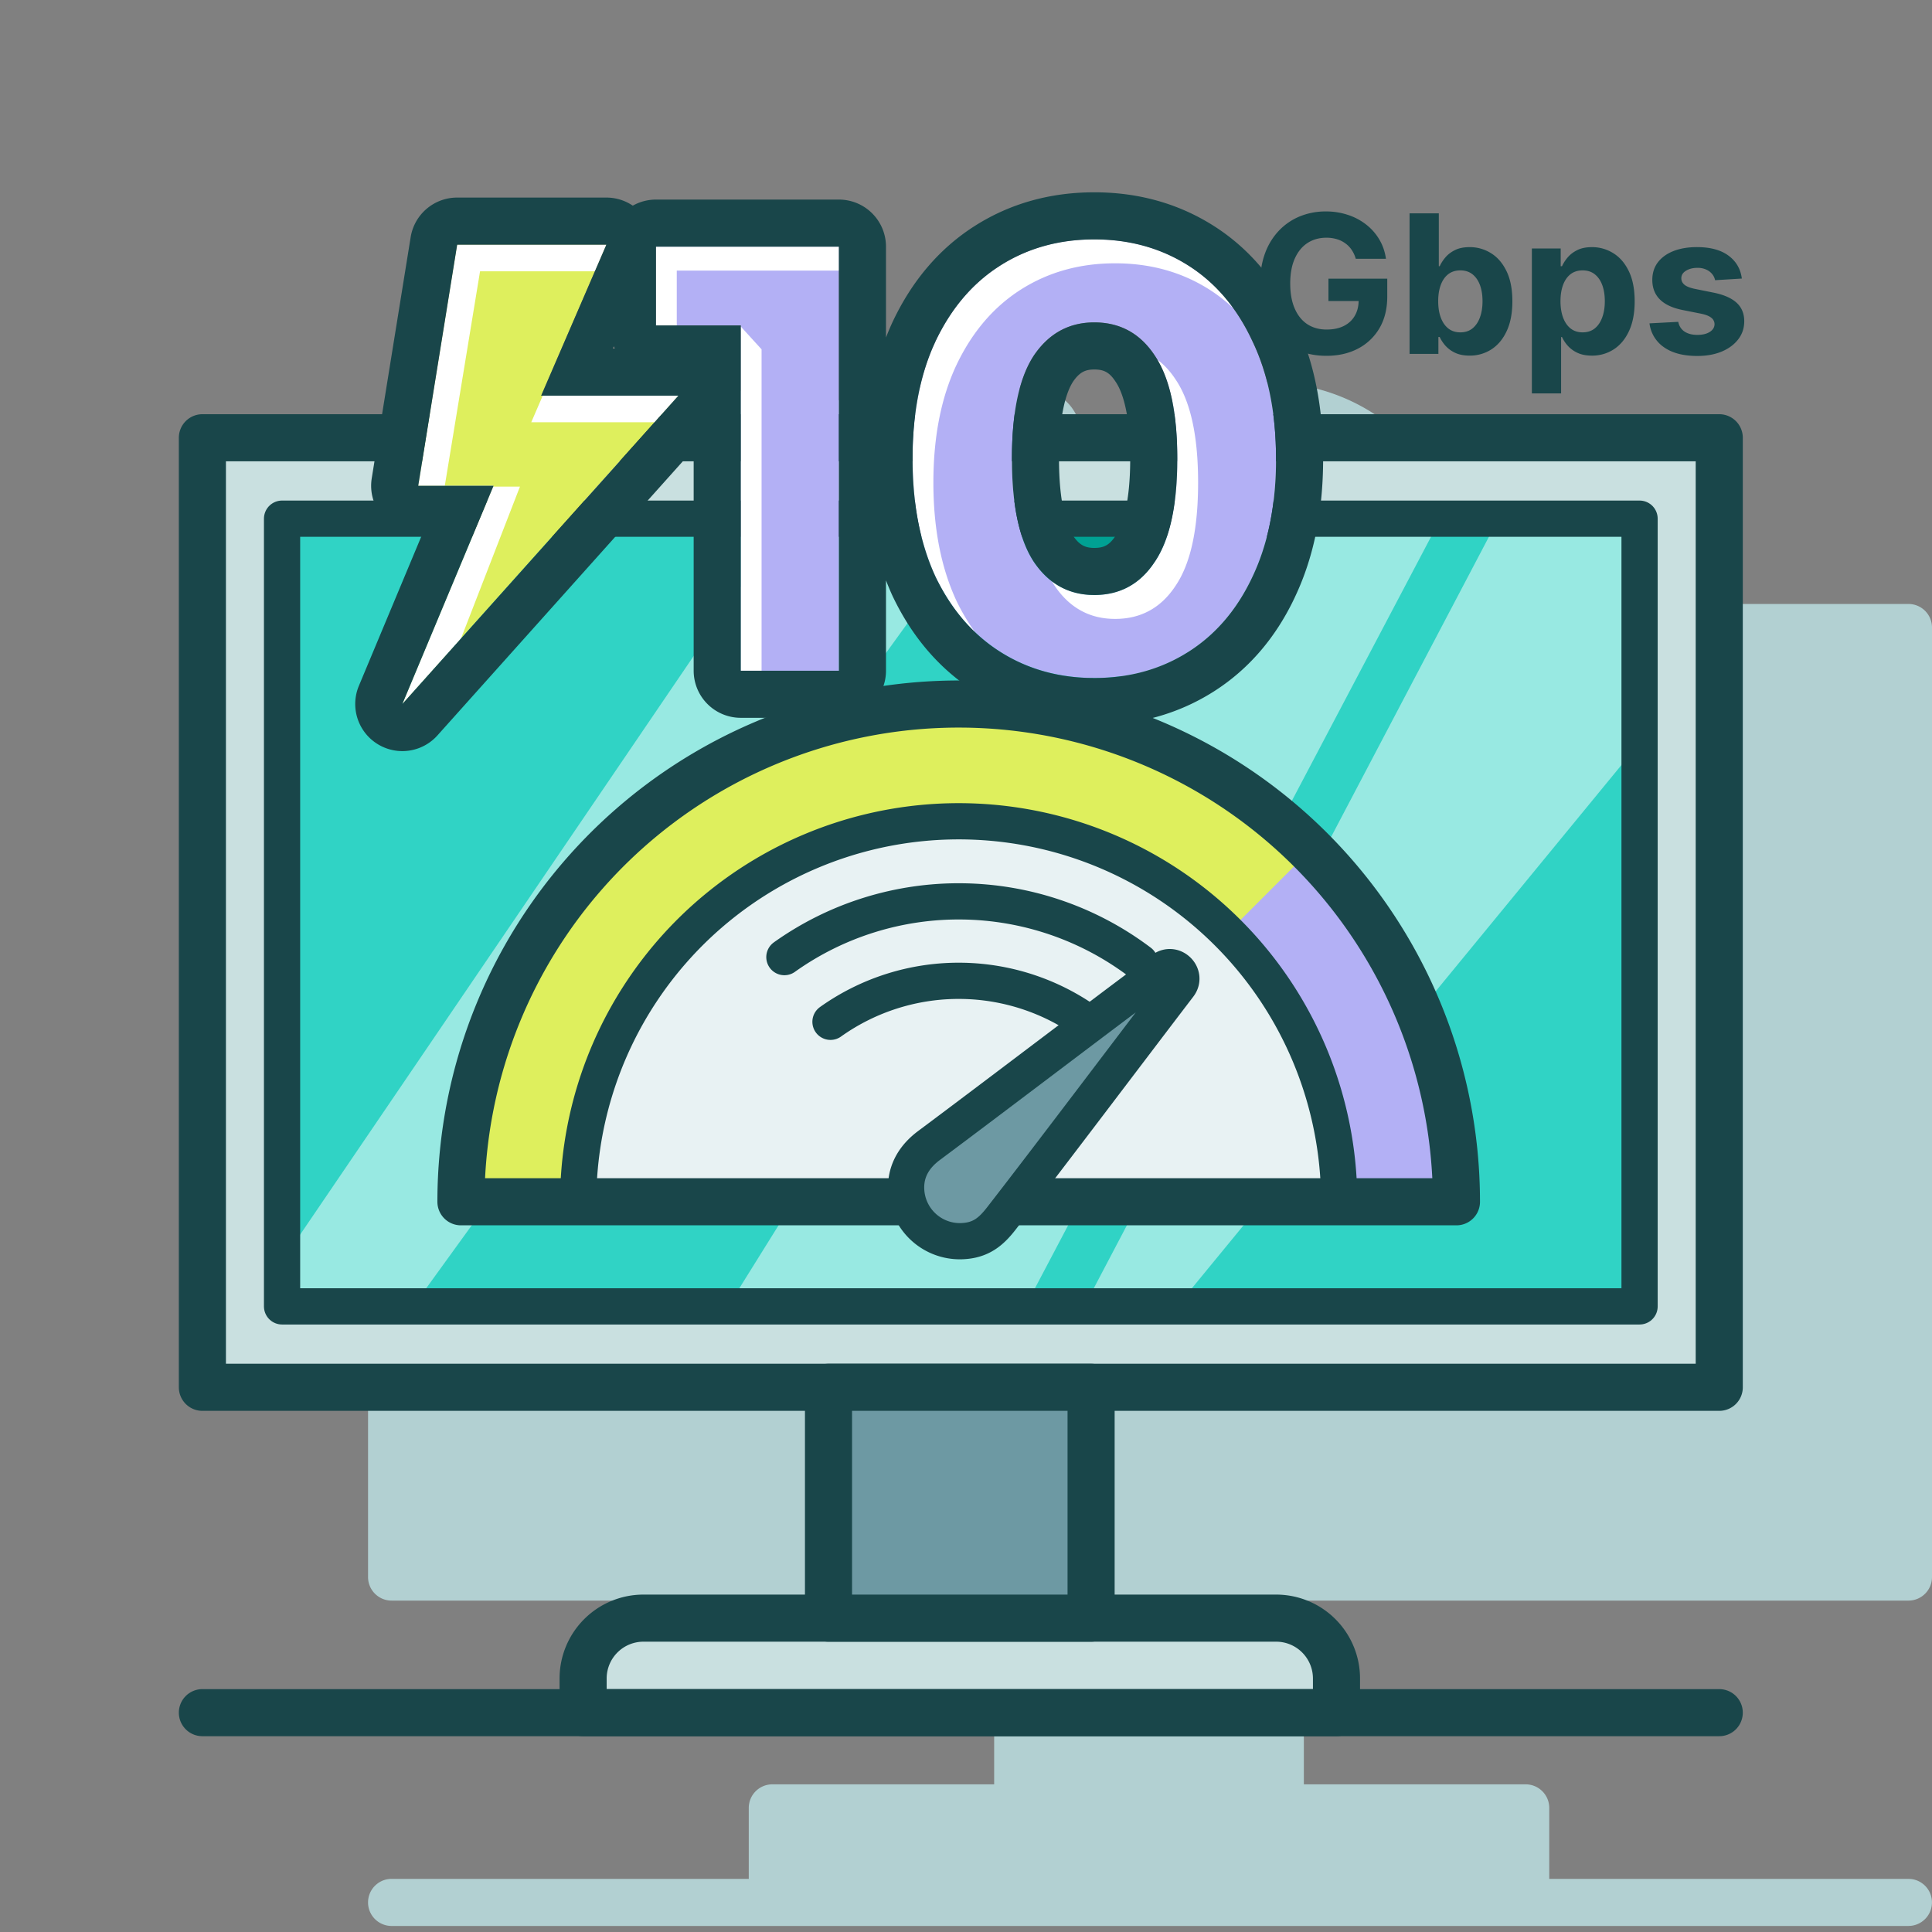 <svg xmlns="http://www.w3.org/2000/svg" width="160" height="160" fill="none" viewBox="0 0 160 160">
  <rect x="0" y="0" width="160" height="160" fill="#808080" stroke="none"/>
  <path fill="#B2D0D2" d="M113.65 34.18c-2.713-1.715-5.773-2.54-9.057-2.54-3.285 0-6.344.825-9.058 2.54-2.59 1.639-4.579 3.941-6.009 6.755v-4.853c0-2.154-1.746-3.9-3.9-3.9H72.04a3.9 3.9 0 0 0-3.9 3.9v5.849c0 .835.263 1.608.71 2.243a3.896 3.896 0 0 0-2.318-.765H62.42l2.422-5.608a3.901 3.901 0 0 0-3.581-5.447H50.335a3.901 3.901 0 0 0-3.85 3.28l-2.323 14.384H32.43a1.95 1.95 0 0 0-1.95 1.95v78.636c0 1.077.873 1.951 1.95 1.951h49.902v15.217H63.96c-1.077 0-1.95.874-1.95 1.951v5.877H32.43a1.95 1.95 0 1 0 0 3.9h125.62l.199-.011a1.95 1.95 0 0 0 0-3.879l-.199-.01h-29.748v-5.877c0-1.077-.874-1.95-1.95-1.951h-18.373v-15.217h50.071a1.95 1.95 0 0 0 1.95-1.951V51.968a1.95 1.95 0 0 0-1.95-1.95h-36.114c-.18-3.11-.835-5.987-2.063-8.558l-.017-.035-.008-.017c-1.414-3.029-3.464-5.499-6.198-7.227Z"/>
  <path fill="#C9E0E0" stroke="#19464A" stroke-linejoin="round" stroke-miterlimit="22.926" stroke-width="3.9" d="M16.761 36.253h125.62v78.637H16.761zM48.291 139.007a5 5 0 0 1 5-5h52.391a5 5 0 0 1 5 5v2.828H48.291v-2.828Z"/>
  <path fill="#6D99A3" stroke="#19464A" stroke-linejoin="round" stroke-miterlimit="22.926" stroke-width="3.9" d="M68.613 114.89H90.36v19.118H68.613z"/>
  <path fill="#30D3C5" d="M23.359 42.954h112.423v65.236H23.359z"/>
  <path fill="#fff" d="m100.957 42.954-40.656 65.221h24.625l34.376-65.221h-18.345Z" opacity=".5"/>
  <path fill="#00A193" d="M86.474 43.303h8.465c-1.024 5.484-7.01 5.366-8.465 0Z"/>
  <path fill="#fff" d="m124.095 42.954-34.294 65.221h7.685l37.954-46.231v-18.99h-11.345ZM64.534 43.907l-41.58 61.137.813 3.659h10.07L81.41 42.975l-16.875.932Z" opacity=".5"/>
  <path stroke="#19464A" stroke-linejoin="round" stroke-miterlimit="22.926" stroke-width="3" d="M23.359 42.954h112.423v65.236H23.359z"/>
  <path stroke="#19464A" stroke-linecap="round" stroke-linejoin="round" stroke-miterlimit="22.926" stroke-width="3.9" d="M16.76 141.835h125.621"/>
  <path fill="#E8F2F3" d="M120.617 99.526a41.233 41.233 0 0 0-12.074-29.149 41.224 41.224 0 0 0-67.232 13.374 41.222 41.222 0 0 0-3.138 15.775h82.444Z"/>
  <path fill="#DEEF5D" d="M120.617 99.526a41.233 41.233 0 0 0-12.074-29.149 41.224 41.224 0 0 0-67.232 13.374 41.222 41.222 0 0 0-3.138 15.775H47.7a31.694 31.694 0 0 1 63.388 0h9.528Z"/>
  <path stroke="#19464A" stroke-linecap="round" stroke-width="3" d="M94.4 79.682a24.878 24.878 0 0 0-29.44-.419M90.432 84.93a18.3 18.3 0 0 0-21.654-.309"/>
  <path fill="#B3B0F5" d="M120.617 99.526a41.233 41.233 0 0 0-12.074-29.149l-6.737 6.738a31.69 31.69 0 0 1 9.283 22.411h9.528Z"/>
  <path stroke="#19464A" stroke-linejoin="round" stroke-width="3.9" d="M120.617 99.526a41.233 41.233 0 0 0-12.074-29.149 41.224 41.224 0 0 0-67.232 13.374 41.222 41.222 0 0 0-3.138 15.775h82.444Z"/>
  <path stroke="#19464A" stroke-width="3" d="M110.906 99.526a31.504 31.504 0 0 0-9.23-22.282 31.507 31.507 0 0 0-34.34-6.83 31.514 31.514 0 0 0-19.452 29.112H110.906Z"/>
  <path fill="#6D99A3" stroke="#19464A" stroke-width="3" d="M82.951 100.879c-.84 1.083-1.688 1.859-3.322 1.91a4.45 4.45 0 0 1-4.587-4.309c-.051-1.635.796-2.796 1.895-3.615 5.561-4.146 13.88-10.494 19.368-14.574.887-.66 1.997.461 1.325 1.34-4.184 5.474-10.648 14.059-14.679 19.248Z"/>
  <path fill="#DEEF5D" d="m33.32 58.304 7.555-18.073h-6.238l3.223-19.968h12.358l-5.4 12.503H56.18L33.32 58.304Z"/>
  <path fill="#fff" d="M43.061 40.3 38.18 52.874l-4.86 5.43L40.847 40.3h2.215ZM49.266 22.467h-9.51l-2.92 17.764h-2.198l3.223-19.968h12.357l-.952 2.204ZM56.181 32.766l-1.975 2.204h-10.21l.952-2.204H56.18Z"/>
  <path fill="#19464A" d="M50.218 16.362a3.9 3.9 0 0 1 3.58 5.447l-3.048 7.057h5.432a3.9 3.9 0 0 1 2.905 6.501L36.226 60.905A3.901 3.901 0 0 1 29.72 56.8l5.296-12.67h-.38a3.9 3.9 0 0 1-3.85-4.52l3.223-19.968a3.901 3.901 0 0 1 3.85-3.28h12.358Zm-12.357 3.9L34.637 40.23h6.238L33.32 58.305l22.862-25.538H44.818l5.4-12.503H37.861Z"/>
  <path fill="#B3B0F5" d="M69.474 20.429v35.118h-8.127V26.95h-7.024v-6.522h15.151ZM90.626 56.149c-2.91 0-5.502-.72-7.777-2.157-2.274-1.439-4.063-3.512-5.368-6.221-1.27-2.743-1.906-6.004-1.906-9.783 0-3.78.635-7.024 1.906-9.733 1.305-2.742 3.094-4.833 5.368-6.271 2.275-1.438 4.867-2.157 7.776-2.157 2.91 0 5.502.719 7.777 2.157 2.274 1.438 4.047 3.528 5.318 6.271 1.304 2.71 1.956 5.953 1.956 9.733 0 3.78-.652 7.04-1.956 9.783-1.271 2.709-3.044 4.782-5.318 6.22-2.275 1.439-4.867 2.158-7.776 2.158Zm0-6.873c2.14 0 3.812-.92 5.016-2.76 1.238-1.84 1.857-4.682 1.857-8.528s-.62-6.69-1.857-8.529c-1.204-1.84-2.876-2.76-5.016-2.76-2.108 0-3.78.92-5.017 2.76-1.204 1.84-1.806 4.683-1.806 8.529s.602 6.689 1.806 8.529c1.237 1.839 2.91 2.759 5.017 2.759Z"/>
  <path fill="#fff" d="M63.07 28.93v26.617h-1.724V27.038l1.724 1.892ZM90.625 19.826c2.91 0 5.503.72 7.777 2.158 1.449.916 2.692 2.098 3.733 3.543a13.058 13.058 0 0 0-2.009-1.565c-2.274-1.438-4.867-2.156-7.777-2.156s-5.501.718-7.776 2.156c-2.274 1.439-4.063 3.53-5.367 6.272-1.271 2.71-1.907 5.953-1.907 9.733 0 3.78.636 7.04 1.907 9.783.454.944.97 1.81 1.542 2.6-1.305-1.242-2.395-2.768-3.266-4.58-1.271-2.742-1.907-6.003-1.907-9.782 0-3.78.636-7.024 1.907-9.733 1.304-2.742 3.093-4.833 5.368-6.271 2.274-1.438 4.866-2.158 7.775-2.158Z"/>
  <path fill="#fff" d="M95.843 29.779c.571.428 1.08.98 1.523 1.659 1.238 1.839 1.856 4.683 1.856 8.529s-.618 6.689-1.855 8.528c-1.205 1.84-2.877 2.76-5.018 2.76-2.107 0-3.78-.92-5.017-2.76a7.245 7.245 0 0 1-.213-.35c.991.753 2.16 1.131 3.506 1.131 2.14 0 3.814-.92 5.017-2.76 1.238-1.84 1.856-4.682 1.856-8.528 0-3.63-.552-6.366-1.655-8.21ZM69.474 22.407H56.047v4.544h-1.724v-6.523h15.151v1.98Z"/>
  <path fill="#19464A" d="M105.676 37.988c0-3.78-.652-7.024-1.956-9.733-1.271-2.742-3.044-4.833-5.319-6.271-2.274-1.438-4.866-2.157-7.776-2.157s-5.501.719-7.775 2.157l-.421.277c-2.076 1.425-3.725 3.423-4.948 5.994l-.231.514c-1.117 2.603-1.675 5.676-1.675 9.219l.007.702c.075 3.483.708 6.51 1.9 9.081 1.304 2.709 3.093 4.783 5.368 6.22 2.132 1.349 4.543 2.065 7.234 2.15l.541.008c2.728 0 5.177-.632 7.347-1.897l.43-.26c2.274-1.438 4.047-3.512 5.318-6.221 1.223-2.571 1.873-5.599 1.949-9.081l.007-.702Zm-12.077 0c0-3.575-.603-5.475-1.193-6.352l-.027-.04c-.507-.776-.972-.996-1.754-.996-.724 0-1.214.204-1.767 1.017-.576.896-1.156 2.812-1.156 6.37 0 3.558.58 5.474 1.156 6.37.553.814 1.043 1.018 1.767 1.019v3.9l-.39-.01c-1.924-.109-3.466-1.025-4.627-2.75-1.128-1.724-1.728-4.33-1.798-7.82l-.007-.708c0-3.846.602-6.689 1.805-8.529 1.238-1.839 2.91-2.76 5.017-2.76 2.14 0 3.814.921 5.018 2.76 1.237 1.84 1.856 4.683 1.856 8.529l-.008.709c-.072 3.488-.688 6.094-1.848 7.82l-.232.334c-1.183 1.617-2.78 2.425-4.786 2.425v-3.9c.782 0 1.247-.22 1.754-.996l.027-.04c.59-.878 1.193-2.778 1.193-6.352Zm-39.276-17.56v6.523h7.024v28.595h8.128V20.428H54.323Zm19.051 7.523c.178-.46.369-.91.576-1.353l.009-.018c1.579-3.32 3.831-6.011 6.806-7.892 2.948-1.865 6.275-2.762 9.86-2.762 3.585 0 6.912.897 9.861 2.762 2.969 1.877 5.201 4.563 6.746 7.875h.001a.126.126 0 0 1 .008.017l.017.035h-.001c1.598 3.342 2.319 7.175 2.319 11.373 0 4.213-.727 8.065-2.327 11.438l.001.001c-1.55 3.304-3.792 5.981-6.764 7.86-2.949 1.865-6.276 2.762-9.861 2.762-3.585 0-6.912-.897-9.86-2.761-2.963-1.874-5.214-4.538-6.797-7.826l-.026-.051a21.63 21.63 0 0 1-.568-1.349v7.484a3.9 3.9 0 0 1-3.9 3.9h-8.127a3.9 3.9 0 0 1-3.9-3.9V30.851h-3.124a3.9 3.9 0 0 1-3.9-3.9v-6.523a3.9 3.9 0 0 1 3.9-3.9h15.152a3.9 3.9 0 0 1 3.899 3.9v7.523Z"/>
  <path fill="#19464A" d="M112.278 21.432a2.535 2.535 0 0 0-.335-.733 2.063 2.063 0 0 0-.529-.546 2.26 2.26 0 0 0-.704-.346 2.98 2.98 0 0 0-.87-.12c-.594 0-1.117.148-1.568.444-.447.295-.796.725-1.046 1.29-.25.56-.375 1.246-.375 2.057 0 .81.123 1.5.37 2.068.246.569.594 1.002 1.045 1.302.451.295.983.443 1.597.443.557 0 1.032-.099 1.426-.296.398-.2.701-.483.91-.846.212-.364.318-.794.318-1.29l.5.073h-3V23.08h4.87v1.466c0 1.023-.216 1.902-.648 2.637a4.416 4.416 0 0 1-1.785 1.693c-.757.394-1.625.591-2.602.591-1.091 0-2.05-.24-2.876-.721-.826-.485-1.47-1.173-1.932-2.063-.458-.894-.688-1.955-.688-3.183 0-.943.137-1.784.41-2.523a5.386 5.386 0 0 1 1.159-1.886 5.007 5.007 0 0 1 1.733-1.177 5.615 5.615 0 0 1 2.143-.403 5.68 5.68 0 0 1 1.841.29 4.9 4.9 0 0 1 1.511.807 4.37 4.37 0 0 1 1.086 1.244c.28.477.46 1.004.54 1.58h-2.501ZM116.735 29.308V17.67h2.421v4.376h.074a3.19 3.19 0 0 1 .46-.716c.205-.247.47-.451.796-.614.329-.167.738-.25 1.227-.25a3.28 3.28 0 0 1 1.762.5c.538.33.968.828 1.29 1.494.322.663.483 1.495.483 2.495 0 .974-.157 1.796-.472 2.467-.31.666-.735 1.172-1.273 1.517a3.268 3.268 0 0 1-1.796.511c-.469 0-.869-.077-1.199-.233a2.483 2.483 0 0 1-.801-.585 2.987 2.987 0 0 1-.477-.722h-.108v1.398h-2.387Zm2.37-4.364c0 .519.072.972.216 1.358.144.387.352.688.625.904.273.212.604.318.994.318.394 0 .728-.108 1-.324.273-.22.48-.523.62-.91.144-.39.216-.838.216-1.346 0-.504-.07-.947-.21-1.33-.141-.383-.347-.682-.62-.898-.273-.216-.608-.324-1.006-.324-.394 0-.727.105-1 .313-.269.208-.475.504-.619.886-.144.383-.216.834-.216 1.353ZM126.863 32.581V20.58h2.387v1.467h.108a3.19 3.19 0 0 1 .46-.716c.205-.247.47-.451.796-.614.329-.167.739-.25 1.227-.25a3.28 3.28 0 0 1 1.762.5c.538.33.968.828 1.29 1.494.322.663.483 1.495.483 2.495 0 .974-.157 1.796-.472 2.467-.31.666-.735 1.172-1.273 1.517a3.265 3.265 0 0 1-1.795.511c-.47 0-.87-.077-1.199-.233a2.487 2.487 0 0 1-.802-.585 2.987 2.987 0 0 1-.477-.722h-.074v4.671h-2.421Zm2.37-7.637c0 .519.072.972.216 1.358.144.387.352.688.625.904.273.212.604.318.994.318.394 0 .728-.108 1.001-.324.272-.22.479-.523.619-.91.144-.39.216-.838.216-1.346 0-.504-.07-.947-.21-1.33-.14-.383-.347-.682-.62-.898-.272-.216-.608-.324-1.006-.324-.394 0-.727.105-1 .313-.269.208-.475.504-.619.886-.144.383-.216.834-.216 1.353ZM144.253 23.069l-2.217.136a1.146 1.146 0 0 0-.244-.511 1.299 1.299 0 0 0-.494-.37 1.683 1.683 0 0 0-.722-.142c-.375 0-.692.08-.949.239-.258.155-.387.363-.387.625 0 .208.084.384.25.528.167.144.453.26.858.347l1.58.318c.849.174 1.482.455 1.898.841.417.387.625.894.625 1.523 0 .572-.168 1.074-.505 1.506-.334.432-.792.77-1.376 1.012-.579.238-1.248.358-2.006.358-1.155 0-2.076-.24-2.761-.722a2.81 2.81 0 0 1-1.199-1.978l2.381-.125c.072.353.246.622.522.807.277.182.631.273 1.063.273.424 0 .765-.081 1.023-.244.261-.167.394-.381.398-.642a.669.669 0 0 0-.279-.54c-.181-.144-.462-.254-.841-.33l-1.511-.301c-.853-.17-1.487-.466-1.904-.887-.413-.42-.619-.956-.619-1.608 0-.56.151-1.044.454-1.449.307-.405.737-.718 1.29-.938.557-.22 1.209-.33 1.955-.33 1.102 0 1.97.234 2.603.7.636.466 1.008 1.1 1.114 1.904Z"/>
</svg>
